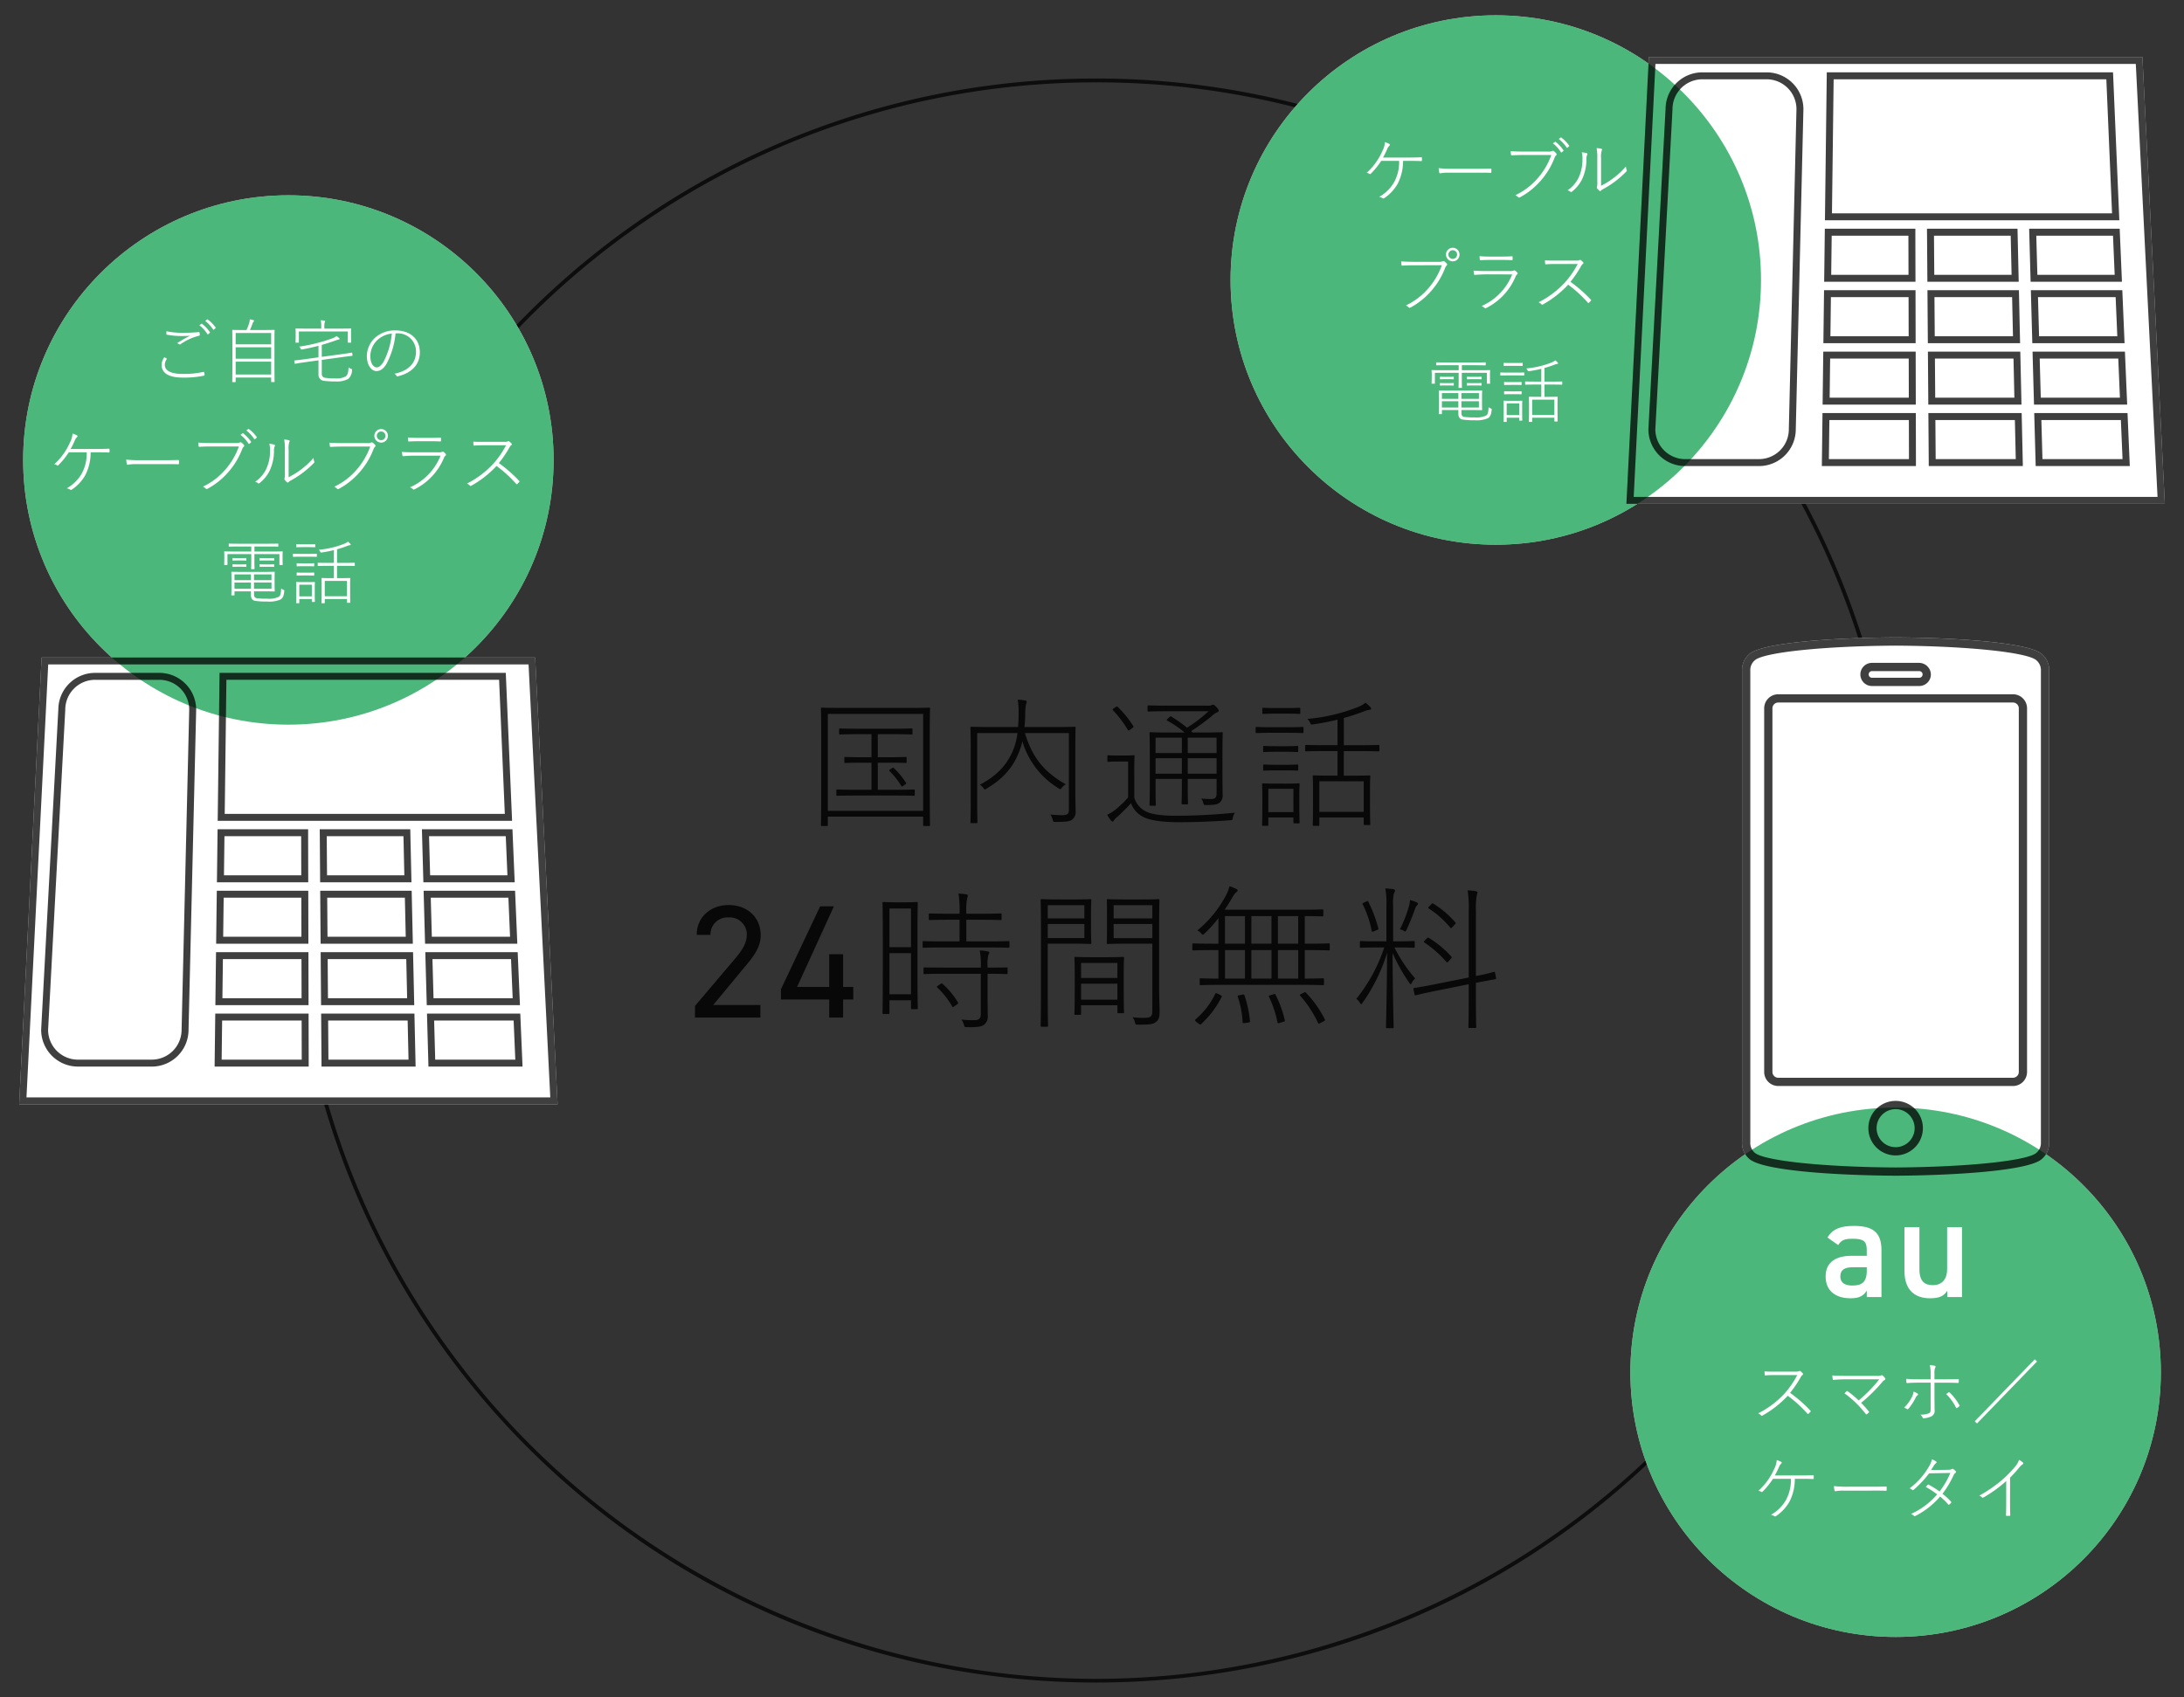 <svg xmlns="http://www.w3.org/2000/svg" width="570" height="443" viewBox="0 0 570 443"><rect x="0" y="0" width="570" height="443" fill="#333333" stroke="none"/><g transform="translate(-462.295 -9457.998)"><rect width="570" height="443" transform="translate(462.295 9457.998)" fill="none"/><g transform="translate(5.295 4)"><path d="M209.736,1a210.647,210.647,0,0,0-42.069,4.233A207.783,207.783,0,0,0,93.03,36.585,209.025,209.025,0,0,0,17.4,128.261,207.042,207.042,0,0,0,5.241,167.371a210.038,210.038,0,0,0,0,83.987,207.019,207.019,0,0,0,31.407,74.5A208.948,208.948,0,0,0,402.07,290.469a207.042,207.042,0,0,0,12.162-39.111,210.038,210.038,0,0,0,0-83.987,207.019,207.019,0,0,0-31.407-74.5A208.488,208.488,0,0,0,209.736,1m0-1C325.57,0,419.472,93.736,419.472,209.365s-93.9,209.365-209.736,209.365S0,324.994,0,209.365,93.9,0,209.736,0Z" transform="translate(533.317 9474.496)" opacity="0.746"/><ellipse cx="69.219" cy="69.097" rx="69.219" ry="69.097" transform="translate(778.166 9457.998)" fill="#fff"/><path d="M612.989,151.789H484.172l-5.857,116.655H618.842Z" transform="translate(403.156 9317.082)" fill="#fff"/><ellipse cx="69.219" cy="69.097" rx="69.219" ry="69.097" transform="translate(463.044 9504.98)" fill="#fff"/><path d="M612.989,151.789H484.172l-5.857,116.655H618.842Z" transform="translate(-16.316 9473.849)" fill="#fff"/><ellipse cx="69.219" cy="69.097" rx="69.219" ry="69.097" transform="translate(882.516 9743.131)" fill="#fff"/><ellipse cx="69.219" cy="69.097" rx="69.219" ry="69.097" transform="translate(463.044 9504.98)" fill="rgba(0,153,68,0.7)"/><path d="M-49.1-20.29A8.773,8.773,0,0,1-47-17.974c.055.073.128.109.2.036l.438-.365c.055-.055.073-.091.018-.164a8.856,8.856,0,0,0-2.064-2.207.111.111,0,0,0-.146,0Zm1.535-1.131A9.21,9.21,0,0,1-45.5-19.178c.055.073.11.091.183.036l.42-.365a.129.129,0,0,0,.037-.2,9.377,9.377,0,0,0-2.064-2.1c-.055-.036-.091-.036-.164.018Zm-10.669,9.483a3.376,3.376,0,0,0-.712,1.969c0,2.352,2.156,3.337,5.481,3.337a24.723,24.723,0,0,0,5.535-.492c.164-.036.219-.073.2-.2a5.451,5.451,0,0,0-.11-.656c-.037-.146-.073-.164-.219-.128a23.564,23.564,0,0,1-5.316.529c-2.978,0-4.732-.766-4.732-2.389a2.669,2.669,0,0,1,.475-1.459c.073-.109.055-.164-.055-.219C-57.85-11.737-58.069-11.865-58.234-11.938Zm.548-6.784c-.018.219-.018.511-.018.675s.037.2.128.219a20.384,20.384,0,0,0,3.836.346c.585,0,1.535-.018,2.21-.055a30.131,30.131,0,0,0-3.38,1.933,1.548,1.548,0,0,1,.548.274.306.306,0,0,0,.384-.036,14.389,14.389,0,0,1,4.732-2.17c.183-.018.256-.055.256-.237a2.579,2.579,0,0,0-.055-.565c-.037-.128-.091-.182-.237-.164-1.3.128-2.8.182-4.092.182A20.632,20.632,0,0,1-57.686-18.722ZM-39.618-6.649h9.262v1.076c0,.091.018.109.128.109h.639c.11,0,.128-.018.128-.109S-29.5-6.449-29.5-11.3v-3.757c0-2.991.037-3.811.037-3.9,0-.109-.018-.128-.128-.128s-.749.036-2.576.036h-3.727c.311-.711.493-1.185.712-1.751a1.174,1.174,0,0,1,.274-.456.253.253,0,0,0,.091-.182c0-.073-.055-.146-.2-.2a7.014,7.014,0,0,0-.913-.2,3,3,0,0,1-.11.784,13.518,13.518,0,0,1-.749,2.006H-37.81c-1.827,0-2.466-.036-2.576-.036s-.128.018-.128.128c0,.091.037.912.037,4.3v3.374c0,4.833-.037,5.617-.037,5.726,0,.091.018.109.128.109h.639c.11,0,.128-.018.128-.109Zm0-8.662v-2.954h9.262v2.954Zm0,.766h9.262v2.991h-9.262Zm0,3.757h9.262v3.355h-9.262Zm22.47-4.377c1.334-.365,2.594-.784,3.855-1.24a3.258,3.258,0,0,1,.566-.164c.164-.018.237-.073.237-.146a.258.258,0,0,0-.128-.219,4.138,4.138,0,0,0-.676-.529,4.415,4.415,0,0,1-.986.547,43.325,43.325,0,0,1-8.787,2.207,1.133,1.133,0,0,1,.384.492c.146.274.146.274.42.237,1.5-.274,2.9-.584,4.257-.948v3.009l-3.727.511c-1.754.237-2.229.274-2.448.292-.128.018-.146.055-.128.146l.073.62c.018.109.073.128.183.109.128-.018.639-.146,2.393-.383l3.654-.511v3.647A1.6,1.6,0,0,0-16.764-5.81a19.931,19.931,0,0,0,3.215.182,5.981,5.981,0,0,0,3.307-.657,3,3,0,0,0,.986-2.261c.037-.274.037-.274-.237-.383a2.465,2.465,0,0,1-.658-.346c-.073,1.422-.274,1.97-.749,2.334a4.817,4.817,0,0,1-2.685.529,15.429,15.429,0,0,1-2.722-.164.958.958,0,0,1-.84-.985v-3.684l5.426-.748c1.754-.237,2.357-.292,2.466-.31s.146-.055.128-.164l-.073-.565c-.018-.109-.055-.128-.164-.109s-.658.128-2.411.365l-5.371.729Zm-.146-4.249h-4.019c-1.827,0-2.466-.036-2.558-.036-.11,0-.128.018-.128.128,0,.091.037.346.037.948v.584c0,1.6-.037,1.824-.037,1.915,0,.109.018.128.128.128h.621c.11,0,.128-.018.128-.128v-2.79h12.77v2.79c0,.109.018.128.128.128H-9.6c.11,0,.128-.018.128-.128s-.037-.328-.037-1.915v-.693c0-.492.037-.748.037-.839,0-.109-.018-.128-.128-.128-.091,0-.731.036-2.558.036h-4.311v-.274a4.386,4.386,0,0,1,.091-1.349.777.777,0,0,0,.11-.328c0-.073-.073-.128-.2-.146-.274-.036-.585-.073-.95-.091a8.076,8.076,0,0,1,.128,1.915Zm19.4,1.24h.42A4.7,4.7,0,0,1,7.442-13.4c0,2.918-1.827,4.978-5.608,5.763a1.569,1.569,0,0,1,.493.492.286.286,0,0,0,.365.182c4.056-.967,5.755-3.428,5.755-6.255,0-3.41-2.375-5.726-6.394-5.726a7.75,7.75,0,0,0-5.3,1.915,6.637,6.637,0,0,0-2.137,4.741c0,2.535,1.279,3.957,2.485,3.957.986,0,1.79-.511,2.612-1.824A20.94,20.94,0,0,0,2.107-18.175Zm-.968.055a20.045,20.045,0,0,1-2.174,7.386c-.548.93-1.206,1.441-1.79,1.441-.694,0-1.644-.857-1.644-2.972a5.914,5.914,0,0,1,1.845-4.176A6.53,6.53,0,0,1,1.139-18.12Zm-77.038,31c1.1,0,2.1,0,3.124.055.183,0,.238-.036.238-.182v-.62c0-.164-.055-.219-.238-.2-1.114.055-2.046.073-3.16.073H-82.7A21.116,21.116,0,0,0-81.6,9.78a2.376,2.376,0,0,1,.585-.875c.146-.146.183-.328,0-.438A5.548,5.548,0,0,0-82.2,7.993a5.638,5.638,0,0,1-.639,2.261A16.662,16.662,0,0,1-86.97,16a1.774,1.774,0,0,1,.767.292c.11.091.219.036.311-.055A20.079,20.079,0,0,0-83.17,12.88h4.677a11,11,0,0,1-1.315,5.58A10.276,10.276,0,0,1-83.7,22.272a2.821,2.821,0,0,1,.913.365.334.334,0,0,0,.42-.036,11.194,11.194,0,0,0,3.489-3.738A12.849,12.849,0,0,0-77.47,12.88Zm17.337,3.082c1.169,0,2.521-.018,3.891.036.2,0,.256-.018.256-.219v-.693c0-.182-.055-.2-.256-.2-1.388.055-2.722.055-3.928.055h-5.809a29.616,29.616,0,0,1-3.763-.164,5.461,5.461,0,0,0,.146,1.131c.037.164.11.219.256.219a9.862,9.862,0,0,1,2.083-.164Zm20.2-7.659a8.773,8.773,0,0,1,2.1,2.316c.055.073.128.109.2.036l.438-.365c.055-.055.073-.091.018-.164A8.856,8.856,0,0,0-37.663,7.92a.111.111,0,0,0-.146,0Zm1.535-1.131a9.211,9.211,0,0,1,2.064,2.243c.055.073.11.091.183.036l.42-.365a.129.129,0,0,0,.037-.2,9.377,9.377,0,0,0-2.064-2.1c-.055-.036-.091-.036-.164.018Zm-1.955,4.176a18.543,18.543,0,0,1-3.562,6.073,17.555,17.555,0,0,1-5.809,4.413,2.866,2.866,0,0,1,.712.511.383.383,0,0,0,.493.036A19.264,19.264,0,0,0-41.5,18a19.638,19.638,0,0,0,3.6-6,1.512,1.512,0,0,1,.4-.6.321.321,0,0,0,.037-.456,4.257,4.257,0,0,0-.658-.62.455.455,0,0,0-.457-.018,1.616,1.616,0,0,1-.84.146h-6.449c-1.224,0-2.265-.018-3.508-.109,0,.237.037.6.055.821.037.237.11.292.329.274,1.041-.073,2.064-.091,3.106-.091Zm12.989.894a5.667,5.667,0,0,1,.183-2.079c.128-.2.128-.365-.091-.438a6.917,6.917,0,0,0-1.261-.182,12.239,12.239,0,0,1,.183,2.717v5.89a5.77,5.77,0,0,1-.073,1.5.5.5,0,0,0,.018.4,4.915,4.915,0,0,0,.6.638.3.3,0,0,0,.42-.036,2.182,2.182,0,0,1,.621-.438,25.066,25.066,0,0,0,3.106-2.006,25.348,25.348,0,0,0,2.886-2.553.3.3,0,0,0,.091-.383,3.129,3.129,0,0,1-.2-.93,20.6,20.6,0,0,1-3.2,2.991,19.467,19.467,0,0,1-3.288,2.042Zm-5.042-1.6a5.725,5.725,0,0,1,.183,1.769,10.93,10.93,0,0,1-1.023,4.887,8.324,8.324,0,0,1-2.886,3.283,1.58,1.58,0,0,1,.8.383c.11.091.219.073.4-.073a9.4,9.4,0,0,0,2.612-3.21,12.183,12.183,0,0,0,1.133-5.216,2.556,2.556,0,0,1,.2-1.167c.091-.182.073-.365-.091-.419A8.137,8.137,0,0,0-30.831,10.637Zm29.175-3.83A1.772,1.772,0,0,0-3.428,8.576a1.784,1.784,0,0,0,1.772,1.769A1.772,1.772,0,0,0,.116,8.576,1.761,1.761,0,0,0-1.656,6.808Zm0,.638A1.114,1.114,0,0,1-.524,8.576,1.126,1.126,0,0,1-1.656,9.707,1.137,1.137,0,0,1-2.789,8.576,1.126,1.126,0,0,1-1.656,7.446Zm-2.85,3.921a18.543,18.543,0,0,1-3.562,6.073,17.555,17.555,0,0,1-5.809,4.413,2.866,2.866,0,0,1,.712.511.383.383,0,0,0,.493.036,19.264,19.264,0,0,0,5.444-4.377,19.638,19.638,0,0,0,3.6-6,1.512,1.512,0,0,1,.4-.6.321.321,0,0,0,.037-.456,4.257,4.257,0,0,0-.658-.62.455.455,0,0,0-.457-.018,1.616,1.616,0,0,1-.84.146h-6.449c-1.224,0-2.265-.018-3.508-.109,0,.237.037.6.055.821.037.237.11.292.329.274,1.041-.073,2.064-.091,3.106-.091ZM11,9.981c1.1,0,1.827.018,2.759.055.183,0,.2-.036.2-.2a3.512,3.512,0,0,0,0-.62c0-.146-.018-.2-.183-.182-.932.055-1.681.073-2.813.073H8.3c-1.187,0-1.918-.018-2.959-.109,0,.255.037.62.055.839.018.182.055.219.219.219.822-.055,1.608-.073,2.649-.073Zm2.85,3.775A15.072,15.072,0,0,1,5.87,22.016a2.753,2.753,0,0,1,.8.511c.091.091.2.109.384.018a16.077,16.077,0,0,0,7.728-8.316,1.105,1.105,0,0,1,.384-.492c.146-.109.146-.274.018-.456a3.081,3.081,0,0,0-.493-.474.414.414,0,0,0-.493-.036,1.647,1.647,0,0,1-.84.109H6.985c-1.407,0-2.3-.036-3.2-.109.018.346.073.693.11.93.037.164.11.2.256.182.694-.055,1.717-.128,2.832-.128Zm11.29-3.611c-1.1,0-1.863,0-2.74-.055a6.8,6.8,0,0,0,.073.894c.018.109.055.164.219.146.767-.073,1.516-.091,2.558-.091h5.7a23.519,23.519,0,0,1-3.489,5,24.365,24.365,0,0,1-6.723,5,2.35,2.35,0,0,1,.767.529c.11.128.2.128.365.036a26.831,26.831,0,0,0,6.595-5.161A32.659,32.659,0,0,1,33.6,21.123c.128.128.183.128.274.036.146-.146.365-.365.493-.511s.128-.2-.018-.346a36.1,36.1,0,0,0-5.28-4.614,28.887,28.887,0,0,0,2.777-4.1c.183-.31.274-.456.475-.565a.286.286,0,0,0,.055-.438,3.951,3.951,0,0,0-.566-.529A.346.346,0,0,0,31.446,10c-.183.109-.329.146-.932.146ZM-35.636,49.169v.967c0,.985.475,1.4,1.078,1.514a19.2,19.2,0,0,0,3.142.182,7.476,7.476,0,0,0,3.508-.529c.493-.31.822-.748.968-2.134.037-.274.037-.292-.219-.4a2.6,2.6,0,0,1-.585-.346c-.055,1.441-.237,1.915-.621,2.17a5.917,5.917,0,0,1-3.087.492,18.124,18.124,0,0,1-2.576-.109c-.548-.091-.8-.346-.8-1.094v-.711H-32.2c1.845,0,2.539.036,2.649.036s.128-.018.128-.128-.037-.511-.037-1.587v-1.7c0-1.112.037-1.5.037-1.587,0-.128-.018-.146-.128-.146s-.8.036-2.649.036h-5.7c-1.845,0-2.631-.036-2.74-.036-.091,0-.11.018-.11.146,0,.091.037.492.037,1.7v2.517c0,1.2-.037,1.568-.037,1.678s.018.128.11.128h.585c.11,0,.128-.018.128-.128v-.93Zm0-2.3v1.641h-4.293V46.871Zm.8,0h4.567v1.641h-4.567Zm-.8-.62h-4.293v-1.5h4.293Zm.8,0v-1.5h4.567v1.5Zm-.712-7.477h-4.421c-1.79,0-2.43-.036-2.521-.036-.11,0-.128.018-.128.128,0,.091.037.328.037.894v.584c0,1.532-.037,1.732-.037,1.824,0,.109.018.128.128.128h.6c.11,0,.128-.018.128-.128V39.449h6.211v2.006c0,1.24-.037,1.714-.037,1.805,0,.109.018.128.128.128h.639c.11,0,.128-.018.128-.128,0-.091-.037-.565-.037-1.805V39.449H-28.2v2.717c0,.109.018.128.128.128h.585c.128,0,.146-.018.146-.128,0-.091-.037-.292-.037-1.824v-.675c0-.474.037-.711.037-.8,0-.109-.018-.128-.146-.128-.091,0-.712.036-2.521.036h-4.713V37.461h3.489c1.882,0,2.5.036,2.612.036s.128-.018.128-.128v-.529c0-.109-.018-.128-.128-.128s-.731.036-2.612.036h-7.454c-1.882,0-2.5-.036-2.612-.036s-.128.018-.128.128v.529c0,.109.018.128.128.128s.731-.036,2.612-.036h3.142Zm-3.544,1.732c-.913,0-1.114-.036-1.224-.036s-.128.018-.128.128v.419c0,.109.018.128.128.128s.311-.036,1.224-.036h.913c.913,0,1.133.036,1.224.036.11,0,.128-.018.128-.128V40.6c0-.109-.018-.128-.128-.128-.091,0-.311.036-1.224.036Zm0,1.641c-.913,0-1.114-.036-1.224-.036s-.128.018-.128.128v.419c0,.109.018.128.128.128s.311-.036,1.224-.036h.913c.913,0,1.133.036,1.224.036.11,0,.128-.018.128-.128v-.419c0-.109-.018-.128-.128-.128-.091,0-.311.036-1.224.036ZM-32,40.506c-.968,0-1.187-.036-1.279-.036-.11,0-.128.018-.128.128v.419c0,.109.018.128.128.128.091,0,.311-.036,1.279-.036h1c.968,0,1.206.036,1.3.036.11,0,.128-.018.128-.128V40.6c0-.109-.018-.128-.128-.128-.091,0-.329.036-1.3.036Zm0,1.641c-.968,0-1.187-.036-1.279-.036-.11,0-.128.018-.128.128v.419c0,.109.018.128.128.128.091,0,.311-.036,1.279-.036h1c.968,0,1.206.036,1.3.036.11,0,.128-.018.128-.128v-.419c0-.109-.018-.128-.128-.128-.091,0-.329.036-1.3.036Zm18.835-3.957a25.094,25.094,0,0,0,2.8-.93,2.624,2.624,0,0,1,.512-.128c.164-.018.256-.055.256-.146a.3.3,0,0,0-.11-.219,4.674,4.674,0,0,0-.621-.565,3.726,3.726,0,0,1-.95.547,23.445,23.445,0,0,1-6.65,1.568,1.39,1.39,0,0,1,.365.492c.11.237.11.255.365.219a30.491,30.491,0,0,0,3.215-.62v3.337h-1.644c-1.79,0-2.357-.036-2.448-.036-.11,0-.128.018-.128.128v.584c0,.109.018.128.128.128.091,0,.658-.036,2.448-.036h1.644v3.21h-.932c-1.535,0-2.064-.036-2.174-.036s-.128.018-.128.128c0,.091.037.529.037,1.9v1.368c0,2.553-.037,2.954-.037,3.064s.018.128.128.128h.6c.11,0,.128-.018.128-.128v-.967h5.791v.857c0,.109.018.128.128.128h.6c.11,0,.128-.018.128-.128,0-.091-.037-.474-.037-3.027V47.491c0-1.167.037-1.587.037-1.678,0-.109-.018-.128-.128-.128-.091,0-.621.036-2.156.036h-1.169v-3.21h2.046c1.772,0,2.357.036,2.466.036s.128-.018.128-.128v-.584c0-.109-.018-.128-.128-.128s-.694.036-2.466.036h-2.046Zm-3.2,12.255V46.451h5.791v3.994Zm-6.65.729h3.27v.638c0,.109.018.128.128.128h.548c.11,0,.128-.018.128-.128,0-.091-.037-.419-.037-2.553V48.111c0-.821.037-1.185.037-1.258,0-.109-.018-.128-.128-.128s-.438.036-1.608.036h-1.443c-1.133,0-1.5-.036-1.589-.036-.11,0-.128.018-.128.128,0,.073.037.456.037,1.55v1.076c0,2.225-.037,2.571-.037,2.662,0,.109.018.128.128.128h.566c.11,0,.128-.018.128-.128Zm0-.693V47.436h3.27v3.045Zm2.265-5.453c1.114,0,1.407.036,1.5.036.11,0,.128-.018.128-.128v-.547c0-.109-.018-.128-.128-.128-.091,0-.384.036-1.5.036h-1.315c-1.1,0-1.407-.036-1.5-.036-.11,0-.128.018-.128.128v.547c0,.109.018.128.128.128.091,0,.4-.036,1.5-.036Zm0-2.425c1.114,0,1.407.036,1.5.036.11,0,.128-.018.128-.128v-.547c0-.109-.018-.128-.128-.128-.091,0-.384.036-1.5.036h-1.315c-1.1,0-1.407-.036-1.5-.036-.11,0-.128.018-.128.128v.547c0,.109.018.128.128.128.091,0,.4-.036,1.5-.036Zm.164-4.978c1.187,0,1.5.036,1.608.036s.128-.018.128-.128v-.547c0-.109-.018-.128-.128-.128s-.42.036-1.608.036h-1.5c-1.169,0-1.5-.036-1.589-.036-.11,0-.128.018-.128.128v.547c0,.109.018.128.128.128.091,0,.42-.036,1.589-.036Zm.11,2.5c1.388,0,1.827.036,1.918.036.11,0,.128-.018.128-.128v-.547c0-.109-.018-.128-.128-.128-.091,0-.53.036-1.918.036h-2.156c-1.388,0-1.827-.036-1.918-.036-.11,0-.128.018-.128.128v.547c0,.109.018.128.128.128.091,0,.53-.036,1.918-.036Z" transform="translate(558.126 9559.197)" fill="#fff"/><path d="M52.845,440.778l.128-10.207h20.75l.026,10.207Zm27.872,0-.077-10.207h20.75l.23,10.207Zm27.868,0-.282-10.207h20.75l.436,10.207ZM53.046,424.74l.128-10.207H73.683l.026,10.207Zm27.551,0-.077-10.207h20.51l.23,10.207Zm27.551,0-.282-10.207h20.509l.432,10.207ZM53.247,408.7l.128-10.21H73.643l.025,10.21Zm27.228,0-.076-10.21h20.268l.227,10.21Zm27.229,0-.282-10.21h20.265l.435,10.21ZM53.452,392.661l.128-10.211H73.6l.026,10.211Zm26.9,0-.076-10.211H100.3l.23,10.211Zm26.907,0-.281-10.211H127l.435,10.211Zm-91.9,48.117A7.791,7.791,0,0,1,7.553,433l4.482-83.6a7.791,7.791,0,0,1,7.809-7.776H36.577a7.793,7.793,0,0,1,7.809,7.776L42.393,433a7.791,7.791,0,0,1-7.809,7.776Zm38.291-64.159.438-35h71.172l1.492,35ZM134.674,335.8H5.857L0,452.451H140.527ZM51.01,442.591H75.566l0-1.817-.026-10.207,0-1.81H51.182l-.022,1.792-.128,10.207Zm27.9,0h24.56l-.04-1.853-.23-10.207-.04-1.773H78.812l.015,1.828.077,10.207Zm27.909,0h24.56l-.08-1.89-.436-10.207-.073-1.737H106.439l.051,1.865.285,10.207ZM51.211,426.553H75.526l0-1.817-.026-10.21,0-1.806H51.383l-.022,1.791-.128,10.207Zm27.583,0h24.318l-.04-1.853-.23-10.207-.04-1.773H78.692l.014,1.824.077,10.211Zm27.587,0H130.7l-.08-1.89-.436-10.207-.073-1.736H106l.051,1.861.282,10.21ZM51.412,410.515H75.485l0-1.821-.025-10.207,0-1.806H51.587l-.025,1.788-.128,10.211Zm27.266,0h24.073l-.044-1.853-.227-10.211-.04-1.77H78.571l.014,1.825.077,10.21Zm27.261,0h24.077l-.08-1.89-.435-10.211-.073-1.733H105.559l.051,1.861.282,10.207ZM51.613,394.474H75.449l-.007-1.821-.026-10.207,0-1.81H51.789l-.022,1.792-.128,10.207Zm26.94,0h23.836l-.044-1.857-.23-10.207-.04-1.773H78.45l.015,1.829.076,10.206Zm26.943,0h23.836l-.08-1.894-.435-10.207-.073-1.737H105.116l.051,1.865.282,10.207ZM15.362,442.591H34.584a9.6,9.6,0,0,0,9.622-9.546L46.2,349.4a9.618,9.618,0,0,0-9.622-9.589H19.844a9.594,9.594,0,0,0-9.619,9.495L5.74,433a9.616,9.616,0,0,0,9.622,9.589m36.452-64.159h76.835l-.08-1.89-1.492-35L127,339.809H52.3l-.022,1.792-.438,35Zm81.134-40.824,5.671,113.029H1.908L7.582,337.608Z" transform="translate(462 9289.842)" opacity="0.752"/><ellipse cx="69.219" cy="69.097" rx="69.219" ry="69.097" transform="translate(778.166 9457.998)" fill="rgba(0,153,68,0.7)"/><path d="M-36.9-15.942c1.1,0,2.1,0,3.124.055.183,0,.237-.036.237-.182v-.62c0-.164-.055-.219-.237-.2-1.114.055-2.046.073-3.16.073H-43.7a21.115,21.115,0,0,0,1.1-2.225,2.376,2.376,0,0,1,.585-.875c.146-.146.183-.328,0-.438a5.548,5.548,0,0,0-1.187-.474,5.638,5.638,0,0,1-.639,2.261,16.662,16.662,0,0,1-4.129,5.744,1.774,1.774,0,0,1,.767.292c.11.091.219.036.311-.055a20.08,20.08,0,0,0,2.722-3.355h4.677a11,11,0,0,1-1.315,5.58A10.276,10.276,0,0,1-44.7-6.55a2.822,2.822,0,0,1,.913.365.334.334,0,0,0,.42-.036,11.194,11.194,0,0,0,3.489-3.738,12.849,12.849,0,0,0,1.407-5.981Zm17.337,3.082c1.169,0,2.521-.018,3.891.036.2,0,.256-.018.256-.219v-.693c0-.182-.055-.2-.256-.2-1.388.055-2.722.055-3.928.055h-5.809a29.616,29.616,0,0,1-3.763-.164,5.461,5.461,0,0,0,.146,1.131c.037.164.11.219.256.219a9.862,9.862,0,0,1,2.083-.164Zm20.2-7.659a8.773,8.773,0,0,1,2.1,2.316c.055.073.128.109.2.036l.438-.365c.055-.055.073-.091.018-.164A8.856,8.856,0,0,0,1.337-20.9a.111.111,0,0,0-.146,0ZM2.177-21.65a9.21,9.21,0,0,1,2.064,2.243c.055.073.11.091.183.036l.42-.365a.129.129,0,0,0,.037-.2,9.377,9.377,0,0,0-2.064-2.1c-.055-.036-.091-.036-.164.018ZM.222-17.474A18.543,18.543,0,0,1-3.34-11.4,17.555,17.555,0,0,1-9.149-6.988a2.866,2.866,0,0,1,.712.511.383.383,0,0,0,.493.036A19.264,19.264,0,0,0-2.5-10.818a19.638,19.638,0,0,0,3.6-6,1.512,1.512,0,0,1,.4-.6.321.321,0,0,0,.037-.456A4.257,4.257,0,0,0,.88-18.5a.455.455,0,0,0-.457-.018,1.616,1.616,0,0,1-.84.146H-6.866c-1.224,0-2.265-.018-3.508-.109,0,.237.037.6.055.821.037.237.11.292.329.274,1.041-.073,2.064-.091,3.106-.091Zm12.989.894a5.667,5.667,0,0,1,.183-2.079c.128-.2.128-.365-.091-.438a6.918,6.918,0,0,0-1.261-.182,12.239,12.239,0,0,1,.183,2.717v5.89a5.77,5.77,0,0,1-.073,1.5.5.5,0,0,0,.018.4,4.914,4.914,0,0,0,.6.638.3.3,0,0,0,.42-.036,2.182,2.182,0,0,1,.621-.438,25.066,25.066,0,0,0,3.106-2.006,25.348,25.348,0,0,0,2.886-2.553.3.3,0,0,0,.091-.383,3.129,3.129,0,0,1-.2-.93,20.6,20.6,0,0,1-3.2,2.991A19.467,19.467,0,0,1,13.211-9.45Zm-5.042-1.6a5.725,5.725,0,0,1,.183,1.769,10.93,10.93,0,0,1-1.023,4.887A8.324,8.324,0,0,1,4.442-8.246a1.58,1.58,0,0,1,.8.383c.11.091.219.073.4-.073a9.4,9.4,0,0,0,2.612-3.21,12.183,12.183,0,0,0,1.133-5.216,2.556,2.556,0,0,1,.2-1.167c.091-.182.073-.365-.091-.419A8.137,8.137,0,0,0,8.169-18.185ZM-25.5,6.742a1.772,1.772,0,0,0-1.772,1.769A1.784,1.784,0,0,0-25.5,10.28a1.772,1.772,0,0,0,1.772-1.769A1.761,1.761,0,0,0-25.5,6.742Zm0,.638a1.114,1.114,0,0,1,1.133,1.131A1.126,1.126,0,0,1-25.5,9.642a1.137,1.137,0,0,1-1.133-1.131A1.126,1.126,0,0,1-25.5,7.381ZM-28.35,11.3a18.543,18.543,0,0,1-3.562,6.073,17.555,17.555,0,0,1-5.809,4.413,2.866,2.866,0,0,1,.712.511.383.383,0,0,0,.493.036,19.264,19.264,0,0,0,5.444-4.377,19.638,19.638,0,0,0,3.6-6,1.512,1.512,0,0,1,.4-.6.321.321,0,0,0,.037-.456,4.257,4.257,0,0,0-.658-.62.455.455,0,0,0-.457-.018,1.616,1.616,0,0,1-.84.146h-6.449c-1.224,0-2.265-.018-3.508-.109,0,.237.037.6.055.821.037.237.11.292.329.274,1.041-.073,2.064-.091,3.106-.091Zm15.51-1.386c1.1,0,1.827.018,2.759.055.183,0,.2-.036.2-.2a3.512,3.512,0,0,0,0-.62c0-.146-.018-.2-.183-.182-.932.055-1.681.073-2.813.073h-2.667c-1.187,0-1.918-.018-2.959-.109,0,.255.037.62.055.839.018.182.055.219.219.219.822-.055,1.608-.073,2.649-.073Zm2.85,3.775a15.072,15.072,0,0,1-7.983,8.261,2.753,2.753,0,0,1,.8.511c.091.091.2.109.384.018a16.077,16.077,0,0,0,7.728-8.316,1.105,1.105,0,0,1,.384-.492c.146-.109.146-.274.018-.456a3.08,3.08,0,0,0-.493-.474.414.414,0,0,0-.493-.036,1.647,1.647,0,0,1-.84.109h-6.376c-1.407,0-2.3-.036-3.2-.109.018.346.073.693.11.93.037.164.11.2.256.182.694-.055,1.717-.128,2.832-.128ZM1.3,10.08c-1.1,0-1.863,0-2.74-.055a6.8,6.8,0,0,0,.073.894c.018.109.055.164.219.146.767-.073,1.516-.091,2.558-.091h5.7a23.519,23.519,0,0,1-3.489,5,24.365,24.365,0,0,1-6.723,5,2.35,2.35,0,0,1,.767.529c.11.128.2.128.365.036a26.831,26.831,0,0,0,6.595-5.161,32.659,32.659,0,0,1,5.133,4.687c.128.128.183.128.274.036.146-.146.365-.365.493-.511s.128-.2-.018-.346a36.1,36.1,0,0,0-5.28-4.614A28.887,28.887,0,0,0,8,11.52c.183-.31.274-.456.475-.565a.286.286,0,0,0,.055-.438,3.951,3.951,0,0,0-.566-.529A.346.346,0,0,0,7.6,9.934c-.183.109-.329.146-.932.146ZM-24.038,49.1v.967c0,.985.475,1.4,1.078,1.514a19.2,19.2,0,0,0,3.142.182,7.476,7.476,0,0,0,3.508-.529c.493-.31.822-.748.968-2.134.037-.274.037-.292-.219-.4a2.6,2.6,0,0,1-.585-.346c-.055,1.441-.237,1.915-.621,2.17a5.917,5.917,0,0,1-3.087.492,18.124,18.124,0,0,1-2.576-.109c-.548-.091-.8-.346-.8-1.094V49.1H-20.6c1.845,0,2.539.036,2.649.036s.128-.018.128-.128-.037-.511-.037-1.587v-1.7c0-1.112.037-1.5.037-1.587,0-.128-.018-.146-.128-.146s-.8.036-2.649.036h-5.7c-1.845,0-2.631-.036-2.74-.036-.091,0-.11.018-.11.146,0,.091.037.492.037,1.7v2.517c0,1.2-.037,1.568-.037,1.678s.018.128.11.128h.585c.11,0,.128-.018.128-.128V49.1Zm0-2.3v1.641h-4.293V46.806Zm.8,0h4.567v1.641h-4.567Zm-.8-.62h-4.293v-1.5h4.293Zm.8,0v-1.5h4.567v1.5Zm-.712-7.477h-4.421c-1.79,0-2.43-.036-2.521-.036-.11,0-.128.018-.128.128,0,.091.037.328.037.894v.584c0,1.532-.037,1.732-.037,1.824,0,.109.018.128.128.128h.6c.11,0,.128-.018.128-.128V39.384h6.211V41.39c0,1.24-.037,1.714-.037,1.805,0,.109.018.128.128.128h.639c.11,0,.128-.018.128-.128,0-.091-.037-.565-.037-1.805V39.384H-16.6V42.1c0,.109.018.128.128.128h.585c.128,0,.146-.018.146-.128,0-.091-.037-.292-.037-1.824V39.6c0-.474.037-.711.037-.8,0-.109-.018-.128-.146-.128-.091,0-.712.036-2.521.036h-4.713V37.4h3.489c1.882,0,2.5.036,2.612.036s.128-.018.128-.128v-.529c0-.109-.018-.128-.128-.128s-.731.036-2.612.036h-7.454c-1.882,0-2.5-.036-2.612-.036s-.128.018-.128.128V37.3c0,.109.018.128.128.128s.731-.036,2.612-.036h3.142Zm-3.544,1.732c-.913,0-1.114-.036-1.224-.036s-.128.018-.128.128v.419c0,.109.018.128.128.128s.311-.036,1.224-.036h.913c.913,0,1.133.036,1.224.036.11,0,.128-.018.128-.128v-.419c0-.109-.018-.128-.128-.128-.091,0-.311.036-1.224.036Zm0,1.641c-.913,0-1.114-.036-1.224-.036s-.128.018-.128.128v.419c0,.109.018.128.128.128s.311-.036,1.224-.036h.913c.913,0,1.133.036,1.224.036.11,0,.128-.018.128-.128v-.419c0-.109-.018-.128-.128-.128-.091,0-.311.036-1.224.036Zm7.088-1.641c-.968,0-1.187-.036-1.279-.036-.11,0-.128.018-.128.128v.419c0,.109.018.128.128.128.091,0,.311-.036,1.279-.036h1c.968,0,1.206.036,1.3.036.11,0,.128-.018.128-.128v-.419c0-.109-.018-.128-.128-.128-.091,0-.329.036-1.3.036Zm0,1.641c-.968,0-1.187-.036-1.279-.036-.11,0-.128.018-.128.128v.419c0,.109.018.128.128.128.091,0,.311-.036,1.279-.036h1c.968,0,1.206.036,1.3.036.11,0,.128-.018.128-.128v-.419c0-.109-.018-.128-.128-.128-.091,0-.329.036-1.3.036Zm18.835-3.957a25.1,25.1,0,0,0,2.8-.93,2.625,2.625,0,0,1,.512-.128c.164-.018.256-.055.256-.146a.3.3,0,0,0-.11-.219,4.674,4.674,0,0,0-.621-.565,3.726,3.726,0,0,1-.95.547,23.445,23.445,0,0,1-6.65,1.568,1.39,1.39,0,0,1,.365.492c.11.237.11.255.365.219a30.493,30.493,0,0,0,3.215-.62v3.337H-4.034c-1.79,0-2.357-.036-2.448-.036-.11,0-.128.018-.128.128v.584c0,.109.018.128.128.128.091,0,.658-.036,2.448-.036H-2.39v3.21h-.932c-1.535,0-2.064-.036-2.174-.036s-.128.018-.128.128c0,.091.037.529.037,1.9v1.368c0,2.553-.037,2.954-.037,3.064s.018.128.128.128h.6c.11,0,.128-.018.128-.128v-.967H1.026v.857c0,.109.018.128.128.128h.6c.11,0,.128-.018.128-.128,0-.091-.037-.474-.037-3.027V47.426c0-1.167.037-1.587.037-1.678,0-.109-.018-.128-.128-.128-.091,0-.621.036-2.156.036H-1.568v-3.21H.478c1.772,0,2.357.036,2.466.036s.128-.018.128-.128v-.584c0-.109-.018-.128-.128-.128s-.694.036-2.466.036H-1.568Zm-3.2,12.255V46.386H1.026V50.38Zm-6.65.729h3.27v.638c0,.109.018.128.128.128h.548c.11,0,.128-.018.128-.128,0-.091-.037-.419-.037-2.553V48.046c0-.821.037-1.185.037-1.258,0-.109-.018-.128-.128-.128s-.438.036-1.608.036H-10.52c-1.133,0-1.5-.036-1.589-.036-.11,0-.128.018-.128.128,0,.073.037.456.037,1.55v1.076c0,2.225-.037,2.571-.037,2.662,0,.109.018.128.128.128h.566c.11,0,.128-.018.128-.128Zm0-.693V47.371h3.27v3.045Zm2.265-5.453c1.114,0,1.407.036,1.5.036.11,0,.128-.018.128-.128v-.547c0-.109-.018-.128-.128-.128-.091,0-.384.036-1.5.036h-1.315c-1.1,0-1.407-.036-1.5-.036-.11,0-.128.018-.128.128v.547c0,.109.018.128.128.128.091,0,.4-.036,1.5-.036Zm0-2.425c1.114,0,1.407.036,1.5.036.11,0,.128-.018.128-.128V41.9c0-.109-.018-.128-.128-.128-.091,0-.384.036-1.5.036h-1.315c-1.1,0-1.407-.036-1.5-.036-.11,0-.128.018-.128.128v.547c0,.109.018.128.128.128.091,0,.4-.036,1.5-.036Zm.164-4.978c1.187,0,1.5.036,1.608.036s.128-.018.128-.128v-.547c0-.109-.018-.128-.128-.128s-.42.036-1.608.036h-1.5c-1.169,0-1.5-.036-1.589-.036-.11,0-.128.018-.128.128v.547c0,.109.018.128.128.128.091,0,.42-.036,1.589-.036Zm.11,2.5c1.388,0,1.827.036,1.918.036.11,0,.128-.018.128-.128V39.42c0-.109-.018-.128-.128-.128-.091,0-.53.036-1.918.036h-2.156c-1.388,0-1.827-.036-1.918-.036-.11,0-.128.018-.128.128v.547c0,.109.018.128.128.128.091,0,.53-.036,1.918-.036Z" transform="translate(861.65 9511.939)" fill="#fff"/><path d="M52.845,440.778l.128-10.207h20.75l.026,10.207Zm27.872,0-.077-10.207h20.75l.23,10.207Zm27.868,0-.282-10.207h20.75l.436,10.207ZM53.046,424.74l.128-10.207H73.683l.026,10.207Zm27.551,0-.077-10.207h20.51l.23,10.207Zm27.551,0-.282-10.207h20.509l.432,10.207ZM53.247,408.7l.128-10.21H73.643l.025,10.21Zm27.228,0-.076-10.21h20.268l.227,10.21Zm27.229,0-.282-10.21h20.265l.435,10.21ZM53.452,392.661l.128-10.211H73.6l.026,10.211Zm26.9,0-.076-10.211H100.3l.23,10.211Zm26.907,0-.281-10.211H127l.435,10.211Zm-91.9,48.117A7.791,7.791,0,0,1,7.553,433l4.482-83.6a7.791,7.791,0,0,1,7.809-7.776H36.577a7.793,7.793,0,0,1,7.809,7.776L42.393,433a7.791,7.791,0,0,1-7.809,7.776Zm38.291-64.159.438-35h71.172l1.492,35ZM134.674,335.8H5.857L0,452.451H140.527ZM51.01,442.591H75.566l0-1.817-.026-10.207,0-1.81H51.182l-.022,1.792-.128,10.207Zm27.9,0h24.56l-.04-1.853-.23-10.207-.04-1.773H78.812l.015,1.828.077,10.207Zm27.909,0h24.56l-.08-1.89-.436-10.207-.073-1.737H106.439l.051,1.865.285,10.207ZM51.211,426.553H75.526l0-1.817-.026-10.21,0-1.806H51.383l-.022,1.791-.128,10.207Zm27.583,0h24.318l-.04-1.853-.23-10.207-.04-1.773H78.692l.014,1.824.077,10.211Zm27.587,0H130.7l-.08-1.89-.436-10.207-.073-1.736H106l.051,1.861.282,10.21ZM51.412,410.515H75.485l0-1.821-.025-10.207,0-1.806H51.587l-.025,1.788-.128,10.211Zm27.266,0h24.073l-.044-1.853-.227-10.211-.04-1.77H78.571l.014,1.825.077,10.21Zm27.261,0h24.077l-.08-1.89-.435-10.211-.073-1.733H105.559l.051,1.861.282,10.207ZM51.613,394.474H75.449l-.007-1.821-.026-10.207,0-1.81H51.789l-.022,1.792-.128,10.207Zm26.94,0h23.836l-.044-1.857-.23-10.207-.04-1.773H78.45l.015,1.829.076,10.206Zm26.943,0h23.836l-.08-1.894-.435-10.207-.073-1.737H105.116l.051,1.865.282,10.207ZM15.362,442.591H34.584a9.6,9.6,0,0,0,9.622-9.546L46.2,349.4a9.618,9.618,0,0,0-9.622-9.589H19.844a9.594,9.594,0,0,0-9.619,9.495L5.74,433a9.616,9.616,0,0,0,9.622,9.589m36.452-64.159h76.835l-.08-1.89-1.492-35L127,339.809H52.3l-.022,1.792-.438,35Zm81.134-40.824,5.671,113.029H1.908L7.582,337.608Z" transform="translate(881.472 9133.074)" opacity="0.752"/><path d="M609.87,653.746l0-122.888a5.5,5.5,0,0,0-1.827-4.421c-3.342-3.134-22.672-4.345-38.248-4.429-15.591.084-34.964,1.3-38.22,4.417a5.382,5.382,0,0,0-1.847,4.366l0,122.889a5.462,5.462,0,0,0,1.811,4.4c3.289,3.151,22.664,4.366,38.267,4.451,15.593-.089,34.968-1.3,38.218-4.417A5.445,5.445,0,0,0,609.87,653.746Z" transform="translate(381.937 9098.381)" fill="#fff"/><ellipse cx="69.219" cy="69.097" rx="69.219" ry="69.097" transform="translate(882.516 9743.131)" fill="rgba(0,153,68,0.7)"/><path d="M569.806,662.534c-15.6-.085-34.978-1.3-38.267-4.451a5.461,5.461,0,0,1-1.811-4.4l0-122.888a5.38,5.38,0,0,1,1.847-4.366c3.256-3.117,22.629-4.332,38.22-4.417,15.575.085,34.906,1.3,38.247,4.429a5.5,5.5,0,0,1,1.827,4.421l0,122.888a5.446,5.446,0,0,1-1.847,4.371c-3.25,3.112-22.625,4.328-38.218,4.417m-.012-138.376c-18.767.1-34.578,1.758-36.768,3.85a3.317,3.317,0,0,0-1.15,2.719l0,123.019a3.361,3.361,0,0,0,1.114,2.753c2.221,2.126,18.032,3.782,36.814,3.883,18.769-.106,34.58-1.762,36.765-3.849a3.354,3.354,0,0,0,1.15-2.719l0-123.024a3.355,3.355,0,0,0-1.114-2.748c-.012-.013-.023-.021-.036-.034-2.183-2.093-17.994-3.749-36.775-3.85M569.8,657.24a7.117,7.117,0,1,1,7.117-7.115,7.126,7.126,0,0,1-7.117,7.115m0-12.083a4.966,4.966,0,1,0,4.965,4.968,4.974,4.974,0,0,0-4.965-4.968m30.635-6.039H539.162a3.67,3.67,0,0,1-3.666-3.667V540.526a3.671,3.671,0,0,1,3.666-3.668h61.273a3.67,3.67,0,0,1,3.666,3.668v94.925a3.67,3.67,0,0,1-3.666,3.667M539.162,539.01a1.518,1.518,0,0,0-1.514,1.516v94.925a1.518,1.518,0,0,0,1.514,1.516h61.273a1.519,1.519,0,0,0,1.514-1.516V540.526a1.519,1.519,0,0,0-1.514-1.516ZM563.6,534.7a3.021,3.021,0,0,1-3-2.969,3.025,3.025,0,0,1,2.962-3.071h12.383A3.1,3.1,0,0,1,579,531.629a3.026,3.026,0,0,1-2.963,3.07H563.6Zm-.019-3.888a.869.869,0,0,0,.034,1.736h12.328a.882.882,0,0,0,.9-.885.866.866,0,0,0-.866-.851H563.585Z" transform="translate(381.937 9098.381)" opacity="0.752"/><path d="M-101.26-34.307h3.946c3.544,0,4.677.073,4.859.073.219,0,.256-.036.256-.255v-1.058c0-.219-.037-.255-.256-.255-.183,0-1.315.073-4.859.073h-8.878c-3.581,0-4.713-.073-4.9-.073-.219,0-.256.036-.256.255v1.058c0,.219.037.255.256.255.183,0,1.315-.073,4.9-.073h3.288v6.018h-2.3c-3.288,0-4.311-.073-4.531-.073s-.256.036-.256.255v1.058c0,.219.037.255.256.255s1.242-.073,4.531-.073h2.3v7.076h-3.946c-3.617,0-4.786-.073-4.969-.073-.219,0-.256.036-.256.255v1.131c0,.219.037.255.256.255.183,0,1.352-.073,4.969-.073h10.011c3.617,0,4.786.073,4.969.073.219,0,.256-.036.256-.255v-1.131c0-.219-.037-.255-.256-.255-.183,0-1.352.073-4.969.073h-4.421v-7.076h2.777c3.252,0,4.311.073,4.494.073.219,0,.256-.036.256-.255v-1.058c0-.219-.037-.255-.256-.255-.183,0-1.242.073-4.494.073h-2.777Zm3.288,9.155c-.329.219-.4.292-.219.474a19.746,19.746,0,0,1,3.033,3.83c.146.255.183.292.621-.036l.4-.292c.365-.255.329-.292.219-.474a19.531,19.531,0,0,0-3.142-3.793c-.219-.182-.219-.182-.548.036ZM-114.3-12.789h24.882V-10.6c0,.219.037.255.256.255h1.279c.219,0,.256-.036.256-.255s-.073-2.188-.073-13.422v-8.352c0-6.383.073-8.425.073-8.607,0-.219-.037-.255-.256-.255-.183,0-1.461.073-5.152.073h-17.647c-3.69,0-4.932-.073-5.152-.073s-.256.036-.256.255c0,.182.073,2.225.073,9.592v7.367c0,11.233-.073,13.2-.073,13.422s.037.255.256.255h1.279c.219,0,.256-.036.256-.255Zm0-1.5V-39.6h24.882v25.312ZM-51.387-34.6v20.023c0,1.094-.365,1.386-1.717,1.422-.731,0-2.119-.073-3.142-.182a3.358,3.358,0,0,1,.621,1.313c.183.62.183.62.767.62,3.033,0,3.836-.182,4.348-.62a2.524,2.524,0,0,0,.877-2.225c0-1.131-.073-2.808-.073-5.653V-30.3c0-3.866.073-5.507.073-5.69,0-.219-.037-.255-.256-.255-.183,0-1.461.073-5.188.073h-7.892c.11-1.2.183-2.334.183-3.173a12.85,12.85,0,0,1,.219-2.772,2.556,2.556,0,0,0,.183-.656c0-.182-.11-.292-.365-.328a18.132,18.132,0,0,0-1.973-.219,20.927,20.927,0,0,1,.219,3.5c0,1.2-.037,2.407-.146,3.647h-6.979c-3.727,0-4.969-.073-5.188-.073s-.256.036-.256.255c0,.182.073,1.678.073,5.58v13.568c0,3.9-.073,5.325-.073,5.507,0,.219.037.255.256.255H-75.5c.219,0,.256-.036.256-.255,0-.182-.073-1.678-.073-5.4V-34.6H-64.8a17.8,17.8,0,0,1-1.06,4.267c-1.388,3.355-3.544,6.456-8.769,9.227a3.059,3.059,0,0,1,.95.875c.329.474.329.438.84.109,5.079-3.027,7.125-6.2,8.513-9.7a17.056,17.056,0,0,0,.8-2.626,21.492,21.492,0,0,0,9.427,12.255c.475.328.512.365.877-.146a3.027,3.027,0,0,1,1.023-.875C-57.671-24.35-60.85-27.961-62.859-34.6Zm32.3-.146a1.914,1.914,0,0,1-.4-.365,53.823,53.823,0,0,0,5.627-4.121A3.641,3.641,0,0,1-12.731-40c.329-.109.438-.219.438-.438s-.11-.438-.585-.948c-.4-.4-.694-.62-.877-.62a1.04,1.04,0,0,0-.438.146,2.188,2.188,0,0,1-.84.109H-25.811c-3.508,0-4.6-.073-4.786-.073-.219,0-.256.036-.256.292v1.058c0,.219.037.255.256.255.183,0,1.279-.073,4.786-.073h10.888a39.451,39.451,0,0,1-5.627,4.3A35.463,35.463,0,0,0-24.642-38.9c-.183-.109-.256-.109-.512.146l-.4.365c-.365.328-.365.4-.146.547a26.8,26.8,0,0,1,4.531,3.1h-3.983c-3.544,0-4.786-.073-4.969-.073s-.219.036-.219.255c0,.182.073,1.313.073,4.45v9.848c0,3.137-.073,4.194-.073,4.377,0,.219.037.255.219.255h1.169c.219,0,.256-.036.256-.255,0-.182-.073-1.422-.073-4.45v-2.3H-21.9v1.969c0,3.027-.073,4.194-.073,4.413s.037.255.256.255h1.169c.219,0,.256-.036.256-.255s-.073-1.386-.073-4.413v-1.969h7.527v3.83c0,1.058-.4,1.422-1.388,1.422a24.292,24.292,0,0,1-2.631-.109,2.524,2.524,0,0,1,.548,1.131c.146.547.183.547.767.547,2.229,0,2.886-.182,3.508-.62a2.425,2.425,0,0,0,.767-2.152c0-1.131-.037-2.808-.037-5.434v-5.909c0-3.137.073-4.45.073-4.632,0-.219-.037-.255-.256-.255-.183,0-1.388.073-4.932.073Zm6.248,5.361h-7.527V-33.4h7.527Zm0,1.349v4.048h-7.527v-4.048Zm-15.93,4.048v-4.048H-21.9v4.048Zm0-5.4V-33.4H-21.9v4.012Zm-5.554,4.267c0-2.371.073-3.246.073-3.465,0-.182-.037-.219-.256-.219-.183,0-.621.073-2.448.073h-1.754c-1.827,0-2.229-.073-2.375-.073-.219,0-.256.036-.256.219v1.24c0,.219.037.255.256.255.146,0,.548-.073,2.375-.073h2.777v9.373a27.875,27.875,0,0,1-3.179,3.1,11.423,11.423,0,0,1-2.265,1.422,7.587,7.587,0,0,0,.986,1.5c.146.182.256.255.4.255s.256-.073.365-.292a2.97,2.97,0,0,1,.731-.8,50.851,50.851,0,0,0,3.727-3.684,6.493,6.493,0,0,0,3.4,3.684c1.681.839,5.079,1.277,9.1,1.277,3.69,0,8.55-.146,13.373-.511.585-.036.585-.036.694-.62a2.829,2.829,0,0,1,.585-1.349c-5.407.547-10.925.8-15.6.8-3.544,0-6.138-.4-7.454-1.021a5.923,5.923,0,0,1-3.252-3.72Zm-.548-10.759c.4-.292.4-.365.292-.547a27.692,27.692,0,0,0-4.019-4.96c-.219-.219-.292-.182-.585,0l-.475.328c-.4.255-.4.328-.256.474A28.717,28.717,0,0,1-36-35.438c.11.219.219.219.658-.073Zm55.244-2.662a50.192,50.192,0,0,0,5.59-1.86,5.249,5.249,0,0,1,1.023-.255c.329-.036.512-.109.512-.292a.607.607,0,0,0-.219-.438,9.347,9.347,0,0,0-1.242-1.131,7.452,7.452,0,0,1-1.9,1.094,46.89,46.89,0,0,1-13.3,3.137,2.78,2.78,0,0,1,.731.985c.219.474.219.511.731.438a60.981,60.981,0,0,0,6.431-1.24v6.674H15.439c-3.581,0-4.713-.073-4.9-.073-.219,0-.256.036-.256.255v1.167c0,.219.037.255.256.255.183,0,1.315-.073,4.9-.073h3.288v6.419H16.864c-3.069,0-4.129-.073-4.348-.073s-.256.036-.256.255c0,.182.073,1.058.073,3.793v2.735c0,5.106-.073,5.909-.073,6.127s.037.255.256.255h1.206c.219,0,.256-.036.256-.255V-12.57H25.56v1.714c0,.219.037.255.256.255h1.206c.219,0,.256-.036.256-.255,0-.182-.073-.948-.073-6.054v-3.027c0-2.334.073-3.173.073-3.355,0-.219-.037-.255-.256-.255-.183,0-1.242.073-4.311.073H20.372v-6.419h4.092c3.544,0,4.713.073,4.932.073s.256-.036.256-.255v-1.167c0-.219-.037-.255-.256-.255s-1.388.073-4.932.073H20.372ZM13.978-14.029v-7.987H25.56v7.987ZM.678-12.57h6.54v1.277c0,.219.037.255.256.255h1.1c.219,0,.256-.036.256-.255,0-.182-.073-.839-.073-5.106v-2.3c0-1.641.073-2.371.073-2.517,0-.219-.037-.255-.256-.255s-.877.073-3.215.073H2.469c-2.265,0-3-.073-3.179-.073-.219,0-.256.036-.256.255,0,.146.073.912.073,3.1v2.152c0,4.45-.073,5.143-.073,5.325,0,.219.037.255.256.255H.423c.219,0,.256-.036.256-.255Zm0-1.386v-6.091h6.54v6.091ZM5.209-24.861c2.229,0,2.813.073,3,.073.219,0,.256-.036.256-.255v-1.094c0-.219-.037-.255-.256-.255-.183,0-.767.073-3,.073H2.578c-2.192,0-2.813-.073-3-.073-.219,0-.256.036-.256.255v1.094c0,.219.037.255.256.255.183,0,.8-.073,3-.073Zm0-4.851c2.229,0,2.813.073,3,.073.219,0,.256-.036.256-.255v-1.094c0-.219-.037-.255-.256-.255-.183,0-.767.073-3,.073H2.578c-2.192,0-2.813-.073-3-.073-.219,0-.256.036-.256.255v1.094c0,.219.037.255.256.255.183,0,.8-.073,3-.073Zm.329-9.957c2.375,0,3,.073,3.215.073s.256-.036.256-.255v-1.094c0-.219-.037-.255-.256-.255s-.84.073-3.215.073h-3c-2.338,0-3-.073-3.179-.073-.219,0-.256.036-.256.255v1.094c0,.219.037.255.256.255.183,0,.84-.073,3.179-.073Zm.219,5c2.777,0,3.654.073,3.836.073.219,0,.256-.036.256-.255v-1.094c0-.219-.037-.255-.256-.255-.183,0-1.06.073-3.836.073H1.446c-2.777,0-3.654-.073-3.836-.073-.219,0-.256.036-.256.255v1.094c0,.219.037.255.256.255.183,0,1.06-.073,3.836-.073ZM-131.9,36.387h-12.31l8.01-9.679c1.855-2.23,4.384-5.008,4.384-8.459,0-4.966-3.71-7.954-8.347-7.954-4.553,0-8.347,2.988-8.347,7.785h3.583a4.429,4.429,0,0,1,4.764-4.545,4.437,4.437,0,0,1,4.722,4.545c0,2.188-1.307,4.166-3.288,6.481L-148.97,36.64v3.03H-131.9Zm15.6-25.755L-126.542,32.3v2.651h12.605V39.67h3.626V34.956h2.656V31.674h-2.656V23.131h-3.626v8.543h-8.389l9.612-21.042ZM-74.373,28.24V38.805c0,1.139-.63,1.532-1.417,1.532a22.243,22.243,0,0,1-3.659-.157,3.74,3.74,0,0,1,.669,1.375c.2.628.2.628.826.628,2.754.039,3.738-.157,4.368-.589a2.687,2.687,0,0,0,1.023-2.435c0-1.61-.039-3.3-.039-5.067V28.24c3.581,0,4.761.079,4.958.079.236,0,.275-.039.275-.275V26.826c0-.236-.039-.236-.275-.236-.2,0-1.377.039-4.958.039v-.354a9.612,9.612,0,0,1,.2-2.946,1.367,1.367,0,0,0,.236-.668c0-.118-.2-.236-.472-.275a11.733,11.733,0,0,0-2.007-.236,19.753,19.753,0,0,1,.275,4.2v.275h-9.286c-3.9,0-5.194-.039-5.391-.039-.236,0-.275,0-.275.236v1.218c0,.236.039.275.275.275.2,0,1.5-.079,5.391-.079Zm-23.845,6.913h5.627V37.2c0,.236.039.275.275.275h1.22c.236,0,.275-.039.275-.275,0-.2-.079-1.728-.079-11.548V17.713c0-6.127.079-7.738.079-7.934,0-.236-.039-.275-.275-.275s-.866.079-3.069.079h-2.518c-2.2,0-2.833-.079-3.069-.079s-.275.039-.275.275c0,.2.079,1.925.079,9.112v7.5c0,10.212-.079,11.9-.079,12.1s.039.236.275.236h1.259c.236,0,.275-.039.275-.236Zm0-13.865V11.193h5.627V21.288Zm0,1.571h5.627V33.582h-5.627Zm18.3-3.064h-3.935c-3.935,0-5.233-.079-5.43-.079-.236,0-.275.039-.275.275V21.17c0,.236.039.275.275.275.2,0,1.5-.079,5.43-.079h11.214c3.935,0,5.273.079,5.469.079.236,0,.275-.039.275-.275V19.991c0-.236-.039-.275-.275-.275-.2,0-1.535.079-5.469.079H-78.15V14.139h3.856c3.659,0,4.84.079,5.076.079s.275-.039.275-.275V12.764c0-.236-.039-.275-.275-.275s-1.417.079-5.076.079H-78.15v-.275a14.716,14.716,0,0,1,.236-3.81,2.661,2.661,0,0,0,.157-.668c0-.157-.157-.275-.393-.314-.63-.079-1.18-.157-2.046-.2a26.356,26.356,0,0,1,.275,5.067v.2h-2.636c-3.659,0-4.879-.079-5.076-.079-.275,0-.315.039-.315.275v1.178c0,.236.039.275.315.275.2,0,1.417-.079,5.076-.079h2.636ZM-85.469,31.3c-.393.275-.472.354-.236.55a20.9,20.9,0,0,1,3.856,4.91c.157.275.236.2.63-.079l.669-.471c.275-.2.315-.314.2-.511a19.916,19.916,0,0,0-4.013-4.831c-.2-.157-.236-.157-.551.039Zm37.262,5.145h9.483v1.807c0,.236.039.275.275.275h1.22c.2,0,.236-.039.236-.275,0-.2-.079-1.06-.079-6.716V28c0-2.71.079-3.692.079-3.889,0-.236-.039-.275-.236-.275-.236,0-1.18.079-4.053.079H-45.61c-2.951,0-3.856-.079-4.053-.079-.236,0-.275.039-.275.275s.079,1.218.079,4.438v3.26c0,5.774-.079,6.677-.079,6.874,0,.236.039.275.275.275h1.18c.236,0,.275-.039.275-.275Zm0-7.109V25.412h9.483V29.34Zm0,1.493h9.483V35h-9.483ZM-29.6,20.384V37.706c0,1.728-.354,2.042-2.243,2.042a23.265,23.265,0,0,1-2.912-.157,4.205,4.205,0,0,1,.63,1.335c.157.589.157.589.748.589,3.148.039,3.974-.118,4.682-.668s.984-1.1.984-2.789c0-1.375-.118-3.221-.118-5.145V14.65c0-3.849.079-5.42.079-5.617,0-.236-.039-.275-.275-.275-.2,0-1.18.079-4.21.079h-4.761c-3.03,0-4.013-.079-4.21-.079-.236,0-.275.039-.275.275,0,.2.039.9.039,3.378v4.4c0,2.475-.039,3.182-.039,3.378,0,.236.039.275.275.275.2,0,1.18-.079,4.21-.079Zm0-1.453H-39.708V15.239H-29.6Zm0-5.145H-39.708V10.329H-29.6ZM-54.109,8.836c-2.912,0-4.131-.079-4.368-.079s-.275.039-.275.275c0,.2.079,2.435.079,8.052V33.817c0,5.577-.079,7.738-.079,7.973s.039.275.275.275H-57.1c.236,0,.275-.039.275-.275s-.079-2.4-.079-7.973V20.384h7.161c2.794,0,3.738.079,3.935.079.236,0,.275-.039.275-.275,0-.2-.079-1.139-.079-3.574V12.568c0-2.4.079-3.339.079-3.535,0-.236-.039-.275-.275-.275-.2,0-1.141.079-3.935.079Zm-2.794,6.4h9.561v3.692H-56.9Zm0-1.453V10.329h9.561v3.456Zm67.08-.6c3.219,0,4.4.081,4.564.081.245,0,.285-.041.285-.285V11.722c0-.244-.041-.285-.285-.285-.2,0-1.63.081-5.828.081H-10.728c.774-1.139,1.467-2.278,2.038-3.254a4.355,4.355,0,0,1,.978-1.3q.367-.244.367-.488c0-.163-.163-.285-.326-.366a12.578,12.578,0,0,0-1.793-.732A10.128,10.128,0,0,1-10.443,7.9a30.213,30.213,0,0,1-7.417,9.031,2.555,2.555,0,0,1,.937.692c.448.529.448.57.978.081a33.749,33.749,0,0,0,3.586-3.987v6.672H-13.54c-3.872,0-5.135-.081-5.339-.081-.245,0-.285.041-.285.285v1.261c0,.244.041.285.285.285.2,0,1.467-.081,5.339-.081h1.182V29.5c-3.3,0-4.4-.081-4.605-.081-.245,0-.285.041-.285.285v1.22c0,.244.041.285.285.285.2,0,1.549-.081,5.624-.081H9.281c4.035,0,5.42.081,5.624.081.245,0,.285-.041.285-.285V29.7c0-.244-.041-.285-.285-.285-.2,0-1.386.081-4.727.081V22.055h.9c3.872,0,5.135.081,5.339.081.245,0,.285-.041.285-.285V20.59c0-.244-.041-.285-.285-.285-.2,0-1.467.081-5.339.081h-.9Zm-1.712,0v7.2h-5.3v-7.2Zm-6.969,0v7.2H-3.759v-7.2Zm-6.928,0v7.2h-5.216v-7.2Zm13.9,8.868V29.5h-5.3V22.055Zm-6.969,0V29.5H-3.759V22.055Zm-6.928,0V29.5h-5.216V22.055ZM-6.775,33.812c-.53.122-.611.163-.53.447a24.249,24.249,0,0,1,1.263,6.59c0,.285.082.325.652.244l.815-.122c.448-.081.489-.163.448-.407a29.5,29.5,0,0,0-1.426-6.672c-.082-.285-.163-.285-.571-.2Zm-10.8,7.4c.408.325.489.366.734.122A24.752,24.752,0,0,0-11.5,34.259c.082-.163.082-.244-.367-.488l-.571-.285c-.53-.244-.652-.244-.734-.041a19.963,19.963,0,0,1-5.135,6.672c-.245.2-.2.325.2.692Zm18.869-7.4c-.53.163-.571.2-.448.447a27.568,27.568,0,0,1,2.2,6.631c.082.325.163.325.774.122l.774-.244c.408-.122.448-.122.367-.407a28.8,28.8,0,0,0-2.4-6.631c-.122-.244-.2-.244-.611-.122Zm7.988-.325c-.448.244-.489.244-.326.447a29.9,29.9,0,0,1,4.687,7.119c.163.285.2.285.774-.041l.611-.325c.489-.244.489-.325.367-.57A28.055,28.055,0,0,0,10.5,33.2c-.2-.2-.245-.2-.652,0ZM34.222,21.363c3.179,0,4.157.081,4.361.081.245,0,.285-.041.285-.285V19.98c0-.244-.041-.285-.285-.285-.2,0-1.182.081-4.361.081h-.978V10.583a11.589,11.589,0,0,1,.2-3.336,1.991,1.991,0,0,0,.285-.773c0-.122-.2-.285-.489-.325-.53-.081-1.263-.163-2.038-.2a21.985,21.985,0,0,1,.285,4.678v9.153H29.21c-3.179,0-4.157-.081-4.361-.081-.245,0-.285.041-.285.285v1.18c0,.244.041.285.285.285.2,0,1.182-.081,4.361-.081h1.712a42.84,42.84,0,0,1-7.295,13.425,2.645,2.645,0,0,1,.9.976c.326.529.408.529.734.041a46.187,46.187,0,0,0,6.4-13.018c-.041,10.007-.285,18.794-.285,19.364,0,.244.041.285.285.285h1.426c.245,0,.285-.041.285-.285,0-.57-.245-9.194-.285-19.364a46.146,46.146,0,0,0,4.4,7.851c.326.447.367.447.652-.081a3.437,3.437,0,0,1,.856-1.1,37.98,37.98,0,0,1-5.42-8.1Zm20.621-9.6a18.349,18.349,0,0,1,.245-4.068A3.875,3.875,0,0,0,55.251,7c0-.163-.2-.285-.448-.325a13.844,13.844,0,0,0-2.119-.2,28.789,28.789,0,0,1,.285,5.37V29.215l-8.762,1.749c-3.912.773-5.176.936-5.42.976s-.285.081-.245.325l.285,1.342c.041.244.082.285.326.244s1.467-.407,5.339-1.18l8.477-1.709v4.149c0,4.8-.082,6.794-.082,7,0,.244.041.285.285.285h1.467c.245,0,.285-.041.285-.285,0-.2-.082-2.237-.082-7.038V30.6c3.586-.692,4.809-.895,5.013-.936.245-.041.285-.122.245-.325l-.245-1.3c-.041-.244-.082-.325-.326-.285a46.26,46.26,0,0,1-4.687,1.058ZM35,16.644a2.575,2.575,0,0,1,.937.325c.489.325.53.325.815-.244.856-1.871,1.63-3.783,2.2-5.411a2.252,2.252,0,0,1,.489-.895c.163-.163.285-.285.285-.447s-.163-.285-.408-.407A9.926,9.926,0,0,0,37.645,9,8.3,8.3,0,0,1,37.4,10.5,33.374,33.374,0,0,1,35,16.644Zm-6.154.244c.53-.2.611-.244.53-.488a34.857,34.857,0,0,0-2.608-6.956C26.642,9.2,26.6,9.2,26.194,9.4l-.53.244c-.448.2-.448.285-.367.447a27.5,27.5,0,0,1,2.364,6.956c.041.285.122.285.693.041Zm20.5-1.546c.285-.285.285-.366.122-.529a25.142,25.142,0,0,0-5.746-4.882c-.2-.122-.285-.122-.53.163l-.489.488c-.367.407-.367.488-.163.61a25.016,25.016,0,0,1,5.624,5c.2.244.2.2.652-.244Zm-1.06,8.99c.285-.325.285-.407.122-.61a26.705,26.705,0,0,0-5.828-4.841c-.2-.122-.285-.122-.53.122l-.571.57c-.285.285-.245.407-.041.529a28.534,28.534,0,0,1,5.705,5.044c.2.2.285.163.652-.244Z" transform="translate(787.352 9679.964)" fill="rgba(0,0,0,0.85)"/><path d="M-46.661-18.6c-1.1,0-1.863,0-2.74-.055a6.805,6.805,0,0,0,.073.894c.018.109.055.164.219.146.767-.073,1.516-.091,2.558-.091h5.7a23.519,23.519,0,0,1-3.489,5,24.365,24.365,0,0,1-6.723,5,2.35,2.35,0,0,1,.767.529c.11.128.2.128.365.036a26.83,26.83,0,0,0,6.595-5.161A32.659,32.659,0,0,1-38.2-7.626c.128.128.183.128.274.036.146-.146.365-.365.493-.511s.128-.2-.018-.346a36.1,36.1,0,0,0-5.28-4.614,28.887,28.887,0,0,0,2.777-4.1c.183-.31.274-.456.475-.565a.286.286,0,0,0,.055-.438,3.952,3.952,0,0,0-.566-.529.346.346,0,0,0-.365-.055c-.183.109-.329.146-.932.146Zm19.036,1.112c-1.7,0-2.868-.036-4.074-.128a7.96,7.96,0,0,0,.11,1.021c.018.128.091.164.274.146,1-.091,2.083-.146,3.709-.146h8.148a35.23,35.23,0,0,1-5.371,5.507,26.464,26.464,0,0,0-2.85-2.371c-.146-.109-.2-.091-.311,0a7.236,7.236,0,0,0-.53.529,26.815,26.815,0,0,1,5.554,5.4c.11.128.128.128.274.036a2.62,2.62,0,0,0,.493-.419c.11-.109.11-.182,0-.31a23.608,23.608,0,0,0-1.991-2.225,42.1,42.1,0,0,0,5.517-5.434,2.267,2.267,0,0,1,.639-.547.322.322,0,0,0,.091-.492,4.838,4.838,0,0,0-.6-.638A.358.358,0,0,0-19-17.6a2.985,2.985,0,0,1-1.224.109ZM-6.05-16.6H-9.028c-1.041,0-2.156-.018-3.4-.109,0,.255.037.693.055.875.018.164.073.237.237.219.986-.073,2.119-.109,3.142-.109H-6.05v6.984c0,.6-.11.875-.512,1.039a5.93,5.93,0,0,1-2.174.328,1.859,1.859,0,0,1,.6.784.234.234,0,0,0,.256.182A6.357,6.357,0,0,0-5.85-6.915a1.576,1.576,0,0,0,.84-1.6c0-1.021-.037-2.389-.037-3.738v-3.465h2.357c1.133,0,2.576.018,3.782.073.164,0,.2-.055.2-.219.018-.164.018-.438.018-.62,0-.146-.055-.2-.219-.182-1.133.055-2.539.073-3.745.073H-5.046v-1.5a3.485,3.485,0,0,1,.219-1.587c.11-.182.091-.383-.128-.438A6.533,6.533,0,0,0-6.27-20.3a8.741,8.741,0,0,1,.219,2.207Zm-4.439,3.21a4.118,4.118,0,0,1-.384,1.295,10.02,10.02,0,0,1-2.119,2.918,1.911,1.911,0,0,1,.731.328c.164.128.311.073.457-.109a13.923,13.923,0,0,0,1.863-2.863,1.492,1.492,0,0,1,.457-.6c.2-.128.237-.31.018-.456A5.353,5.353,0,0,0-10.49-13.389Zm8.513.656A12.945,12.945,0,0,1,.581-9.195c.073.146.128.146.274.073a3.83,3.83,0,0,0,.548-.4c.11-.109.146-.164.055-.328a13.222,13.222,0,0,0-2.539-3.283c-.11-.109-.183-.109-.274-.055A5.454,5.454,0,0,0-1.977-12.732ZM6.062-5.073,21.718-21.249l-.585-.565L5.459-5.62ZM-39.92,9.381c1.1,0,2.1,0,3.124.055.183,0,.237-.036.237-.182v-.62c0-.164-.055-.219-.237-.2-1.114.055-2.046.073-3.16.073h-6.759a21.112,21.112,0,0,0,1.1-2.225,2.376,2.376,0,0,1,.585-.875c.146-.146.183-.328,0-.438a5.548,5.548,0,0,0-1.187-.474,5.638,5.638,0,0,1-.639,2.261A16.662,16.662,0,0,1-50.991,12.5a1.774,1.774,0,0,1,.767.292c.11.091.219.036.311-.055a20.08,20.08,0,0,0,2.722-3.355h4.677a11,11,0,0,1-1.315,5.58,10.276,10.276,0,0,1-3.891,3.811,2.822,2.822,0,0,1,.913.365.334.334,0,0,0,.42-.036A11.194,11.194,0,0,0-42.9,15.362a12.849,12.849,0,0,0,1.407-5.981Zm18.25,3.082c1.169,0,2.521-.018,3.891.036.2,0,.256-.018.256-.219v-.693c0-.182-.055-.2-.256-.2-1.388.055-2.722.055-3.928.055h-5.809a29.616,29.616,0,0,1-3.763-.164,5.461,5.461,0,0,0,.146,1.131c.037.164.11.219.256.219a9.862,9.862,0,0,1,2.083-.164ZM-5.959,7.1c.292-.419.457-.675.694-1.076a2.189,2.189,0,0,1,.585-.693c.2-.146.256-.365.055-.492a5.591,5.591,0,0,0-1.1-.547,5.285,5.285,0,0,1-.621,1.641,18.7,18.7,0,0,1-5.188,5.927,2.242,2.242,0,0,1,.676.419c.146.109.237.091.4-.055a26.177,26.177,0,0,0,4-4.267L-.9,7.849a21.469,21.469,0,0,1-2.813,4.833,26.709,26.709,0,0,0-2.832-1.769c-.128-.073-.164-.036-.256.036a5.1,5.1,0,0,0-.512.565,18.86,18.86,0,0,1,2.959,1.933,19.218,19.218,0,0,1-6.832,5.106,2.576,2.576,0,0,1,.8.492c.11.109.219.109.384.018a21.289,21.289,0,0,0,6.431-5.051,16.341,16.341,0,0,1,2.137,2.079c.073.091.11.109.237.018A2.521,2.521,0,0,0-.7,15.618c.073-.091.091-.164,0-.255a17.955,17.955,0,0,0-2.247-2.079A26.949,26.949,0,0,0,.015,8.305a1.1,1.1,0,0,1,.42-.474.28.28,0,0,0,.073-.438,2.919,2.919,0,0,0-.639-.547.382.382,0,0,0-.457.018c-.128.091-.329.146-.95.164Zm20.643,1.97A30.8,30.8,0,0,0,17,6.518a5.176,5.176,0,0,1,.986-.948.257.257,0,0,0,.055-.438,4.16,4.16,0,0,0-1.023-.693,5.09,5.09,0,0,1-1.041,1.787,29.844,29.844,0,0,1-3.635,3.665,35.245,35.245,0,0,1-5.681,3.866,1.949,1.949,0,0,1,.694.474.237.237,0,0,0,.329.055,34.46,34.46,0,0,0,5.992-4.322V15.8c0,.985-.018,2.042-.055,3.064,0,.128.018.182.146.182a5.913,5.913,0,0,0,.8,0c.128,0,.164-.055.164-.182q-.055-1.587-.055-3.118Z" transform="translate(966.921 9830.664)" fill="#fff"/><path d="M-26-13.265c0,3.647,2.485,5.69,6.5,5.69,2.229,0,3.361-.584,4.238-2.006V-7.9h3.836V-20.158c0-4.851-2.521-6.31-7.2-6.31-3.617,0-5.59.875-6.905,3.027l2.813,1.97c.877-1.422,1.863-1.641,3.836-1.641,2.74,0,3.617.62,3.617,2.918v1.532H-19.2C-23.114-18.663-26-17.168-26-13.265ZM-15.258-14.8c0,3.173-1.425,3.9-3.8,3.9-1.863,0-3.106-.693-3.106-2.371,0-1.6.95-2.407,3.252-2.407h3.654ZM9.587-26.14H5.714v11.015C5.714-12.609,4.4-11,1.987-11c-2.046,0-3.508-.912-3.508-4.158V-26.14H-5.43V-14.76c0,5.252,2.923,7.185,6.686,7.185,2.558,0,3.654-.657,4.494-1.97V-7.9H9.587Z" transform="translate(959.468 9800.491)" fill="#fff"/></g></g></svg>